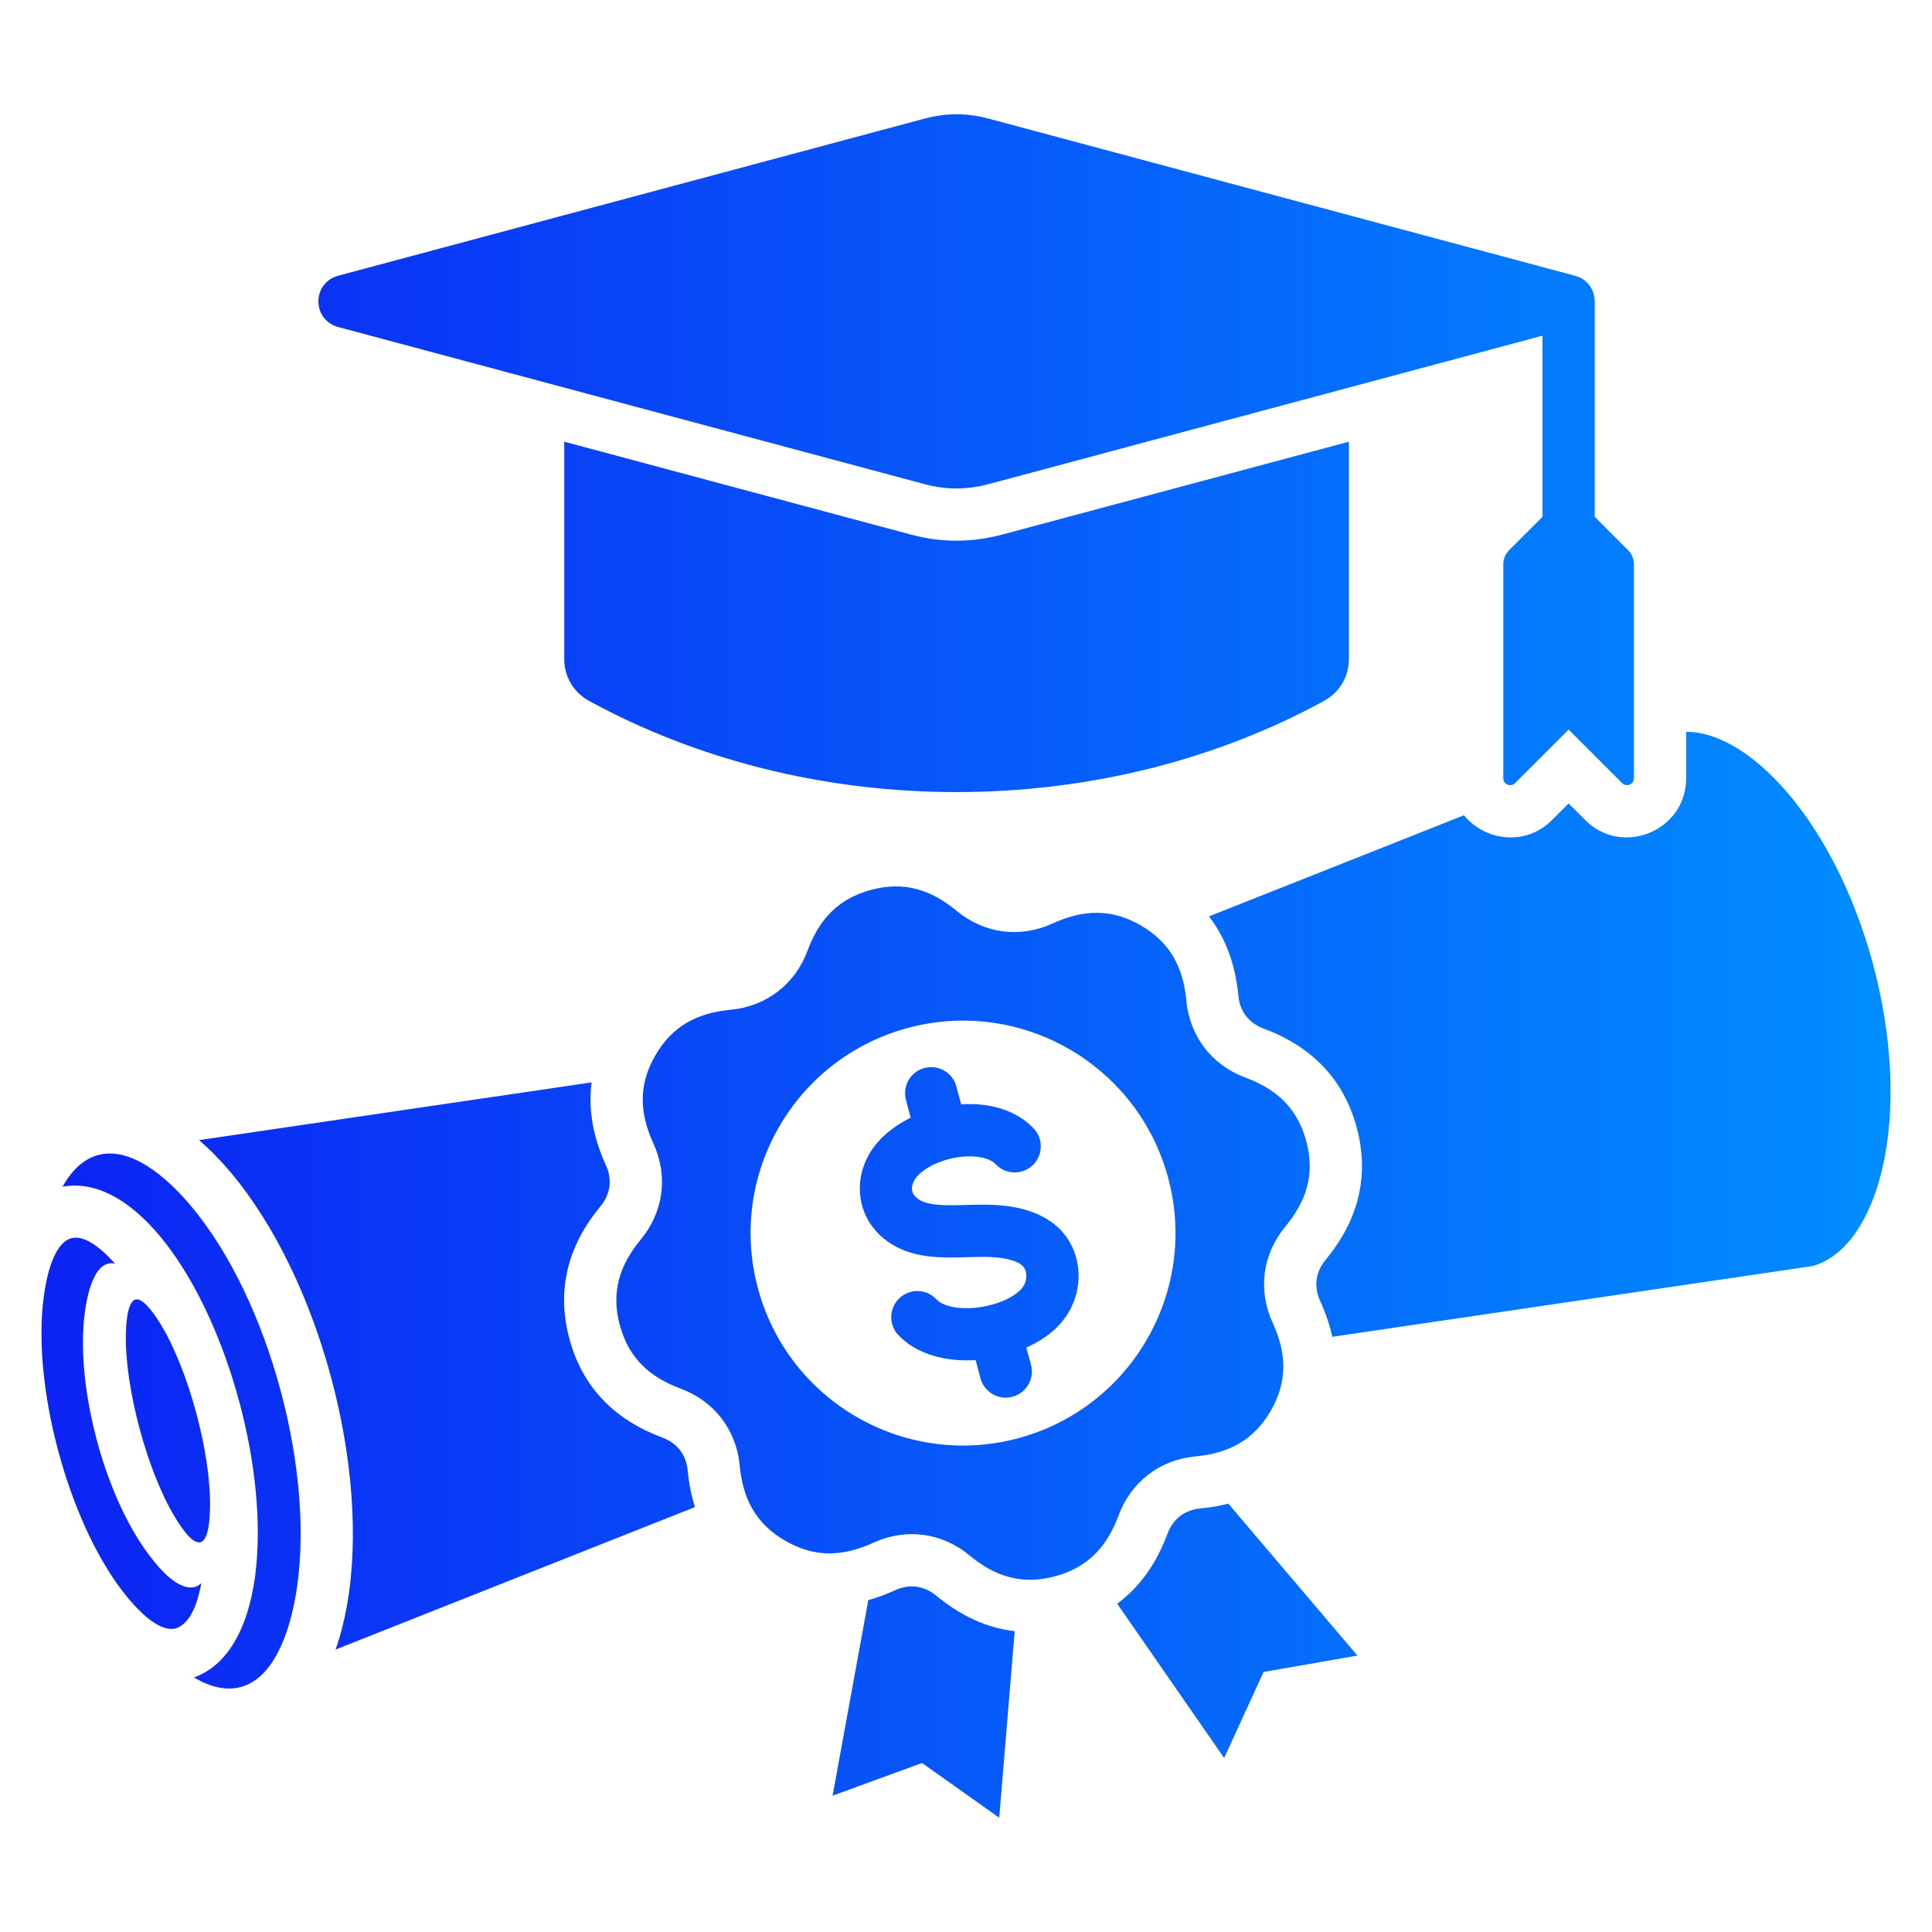 <svg width="91" height="91" viewBox="0 0 91 91" fill="none" xmlns="http://www.w3.org/2000/svg">
<path fill-rule="evenodd" clip-rule="evenodd" d="M8.991 56.796C12.704 61.205 14.929 69.535 13.918 75.208C13.71 76.378 13.38 77.366 12.94 78.101C12.028 79.629 10.696 79.939 9.135 79.008C10.716 78.458 11.701 76.674 12.022 74.194C12.646 69.369 10.803 62.487 7.85 58.62C6.334 56.635 4.59 55.584 2.946 55.897C3.82 54.328 5.12 53.917 6.665 54.763C7.424 55.178 8.215 55.875 8.991 56.796ZM9.894 70.991C9.938 68.472 8.894 64.577 7.597 62.419C7.106 61.602 6.661 61.134 6.379 61.21C6.096 61.285 5.945 61.912 5.928 62.864C5.884 65.38 6.929 69.279 8.225 71.436C9.28 73.191 9.858 73.041 9.894 70.991ZM9.187 74.75C8.367 74.939 7.478 73.84 7.049 73.278C6.091 72.024 5.204 70.166 4.602 67.99C4.592 67.953 4.581 67.915 4.571 67.877C4.561 67.84 4.571 67.876 4.571 67.876L4.57 67.874L4.57 67.872L4.57 67.871L4.569 67.869L4.569 67.868L4.569 67.866L4.568 67.864L4.568 67.863L4.568 67.861L4.567 67.859L4.567 67.858L4.567 67.856L4.567 67.855L4.566 67.853L4.566 67.852L4.565 67.85L4.565 67.848L4.565 67.847L4.564 67.845L4.564 67.843L4.563 67.842L4.563 67.84L4.562 67.839L4.562 67.837L4.562 67.835L4.561 67.834L4.561 67.832L4.561 67.831L4.56 67.829L4.56 67.828L4.56 67.826L4.559 67.824L4.559 67.823L4.559 67.821L4.558 67.82L4.558 67.818L4.557 67.816L4.557 67.815L4.557 67.813L4.556 67.812L4.556 67.81L4.556 67.808L4.555 67.807L4.555 67.805L4.554 67.804L4.554 67.802L4.554 67.8L4.553 67.799L4.553 67.797L4.552 67.796L4.551 67.792L4.551 67.791L4.551 67.789L4.55 67.788L4.55 67.786L4.549 67.784L4.549 67.783L4.548 67.781L4.548 67.78L4.547 67.778L4.547 67.777L4.546 67.775L4.518 67.67L4.518 67.666C3.949 65.476 3.788 63.422 3.991 61.857C4.16 60.55 4.534 59.668 5.073 59.524C5.18 59.495 5.295 59.495 5.418 59.521C4.631 58.634 3.901 58.176 3.36 58.321C2.709 58.496 2.258 59.559 2.054 61.136C1.515 65.305 3.195 71.571 5.746 74.912C6.694 76.153 7.599 76.846 8.247 76.709C9.065 76.464 9.34 75.293 9.483 74.566C9.392 74.653 9.293 74.716 9.189 74.75L9.187 74.75ZM31.204 67.713C28.977 66.886 27.44 65.375 26.817 63.049C26.194 60.723 26.77 58.646 28.285 56.816C28.756 56.246 28.847 55.554 28.539 54.882C27.94 53.575 27.697 52.271 27.865 50.982L9.375 53.702C9.884 54.139 10.383 54.647 10.865 55.219C15.048 60.186 17.48 69.237 16.341 75.631C16.209 76.371 16.03 77.062 15.806 77.696L32.734 70.987C32.562 70.446 32.449 69.869 32.392 69.261C32.322 68.524 31.898 67.971 31.204 67.713ZM83.741 36.837C82.324 35.343 80.806 34.471 79.421 34.466V36.656C79.421 39.13 76.415 40.375 74.666 38.626L73.884 37.844L73.102 38.626C71.84 39.888 69.925 39.592 68.955 38.4L56.945 43.163C57.746 44.199 58.193 45.459 58.329 46.9C58.398 47.636 58.823 48.19 59.516 48.447C61.743 49.275 63.28 50.785 63.904 53.112C64.527 55.438 63.951 57.515 62.436 59.345C61.964 59.915 61.873 60.606 62.181 61.279C62.44 61.842 62.632 62.405 62.753 62.966L85.384 59.633C86.941 59.179 88.07 57.492 88.64 55.12C90.015 49.388 87.799 41.113 83.741 36.837ZM42.162 74.902C41.741 75.095 41.319 75.251 40.899 75.368L39.217 84.579L43.431 83.04L47.066 85.618L47.793 76.83C46.465 76.676 45.233 76.097 44.096 75.156C43.526 74.685 42.834 74.594 42.162 74.902ZM56.541 71.049C55.804 71.118 55.251 71.543 54.993 72.236C54.478 73.623 53.699 74.741 52.622 75.539L57.659 82.804L59.517 78.754L63.936 77.981L57.857 70.824C57.438 70.931 56.998 71.006 56.541 71.049ZM52.687 71.379C52.14 72.851 51.248 73.83 49.692 74.247C48.136 74.664 46.874 74.262 45.665 73.261C44.364 72.184 42.672 71.961 41.137 72.665C39.71 73.318 38.387 73.38 36.992 72.575C35.597 71.77 34.989 70.593 34.842 69.03C34.684 67.349 33.644 65.995 32.062 65.407C30.59 64.86 29.611 63.968 29.194 62.412C28.777 60.856 29.179 59.594 30.18 58.385C31.257 57.084 31.48 55.392 30.776 53.857C30.122 52.43 30.06 51.107 30.866 49.712C31.671 48.317 32.848 47.709 34.411 47.562C36.092 47.404 37.446 46.364 38.034 44.782C38.581 43.31 39.473 42.331 41.029 41.914C42.585 41.497 43.846 41.899 45.056 42.9C46.356 43.977 48.049 44.2 49.584 43.496C51.011 42.843 52.334 42.78 53.729 43.586C55.124 44.391 55.732 45.568 55.879 47.131C56.037 48.812 57.076 50.166 58.659 50.754C60.131 51.301 61.11 52.193 61.527 53.748C61.944 55.304 61.541 56.566 60.541 57.776C59.464 59.076 59.241 60.769 59.944 62.304C60.598 63.731 60.66 65.053 59.855 66.449C59.05 67.844 57.873 68.452 56.31 68.599C54.629 68.757 53.275 69.797 52.687 71.379ZM55.025 55.491C53.595 50.153 48.108 46.986 42.771 48.416C37.433 49.846 34.266 55.333 35.696 60.67C37.126 66.007 42.612 69.175 47.95 67.745C53.288 66.315 56.455 60.828 55.025 55.491ZM48.249 56.969C47.291 56.704 46.385 56.731 45.504 56.754C45.215 56.763 44.936 56.771 44.665 56.768C43.868 56.76 43.419 56.648 43.148 56.393C42.86 56.13 42.945 55.816 43.063 55.599C43.343 55.089 44.266 54.614 45.207 54.495C45.953 54.401 46.613 54.535 46.901 54.838C47.367 55.333 48.139 55.355 48.638 54.889C49.13 54.423 49.155 53.644 48.689 53.15C47.91 52.328 46.681 51.923 45.275 52.017L45.046 51.175C44.877 50.519 44.199 50.129 43.538 50.305C42.885 50.481 42.496 51.156 42.674 51.811L42.894 52.648C42.013 53.078 41.301 53.696 40.911 54.413C40.2 55.701 40.42 57.22 41.462 58.193C42.428 59.092 43.665 59.219 44.639 59.228C44.961 59.232 45.275 59.223 45.571 59.215C46.3 59.194 46.995 59.175 47.588 59.341C48.266 59.527 48.308 59.809 48.333 59.996C48.376 60.288 48.257 60.592 48.011 60.809C47.012 61.689 44.783 61.907 44.097 61.19C43.631 60.698 42.852 60.681 42.36 61.15C41.869 61.619 41.852 62.398 42.318 62.889C43.19 63.802 44.563 64.149 45.953 64.063L46.181 64.92C46.334 65.469 46.825 65.832 47.376 65.832C47.478 65.832 47.579 65.818 47.689 65.79C48.342 65.614 48.74 64.94 48.562 64.283L48.342 63.474C48.833 63.254 49.274 62.977 49.638 62.654C50.503 61.888 50.926 60.765 50.774 59.651C50.587 58.319 49.689 57.366 48.249 56.969ZM42.883 25.173L26.577 20.804V31.024C26.577 31.88 27.013 32.615 27.765 33.024C32.738 35.733 38.677 37.308 45.056 37.308C51.435 37.308 57.373 35.733 62.346 33.024C63.098 32.615 63.535 31.88 63.535 31.024V20.804L47.228 25.173C45.761 25.566 44.35 25.566 42.883 25.173ZM15.922 15.401L43.52 22.796C44.572 23.078 45.539 23.078 46.591 22.796L72.653 15.812V24.342L71.093 25.902C70.903 26.092 70.808 26.323 70.808 26.591V36.656C70.808 36.946 71.157 37.09 71.362 36.886L73.884 34.364L76.406 36.886C76.61 37.09 76.96 36.945 76.96 36.656V26.591C76.96 26.323 76.864 26.092 76.675 25.902L75.114 24.342V14.195C75.107 13.62 74.752 13.139 74.189 12.989L46.591 5.594C45.539 5.312 44.572 5.312 43.52 5.594L15.922 12.989C15.369 13.137 14.997 13.622 14.997 14.195C14.997 14.768 15.369 15.253 15.922 15.401Z" fill="url(#paint0_linear_1100_7763)"/>
<defs>
<linearGradient id="paint0_linear_1100_7763" x1="1.953" y1="45.5" x2="89.048" y2="45.5" gradientUnits="userSpaceOnUse">
<stop stop-color="#0C23F4"/>
<stop offset="1" stop-color="#018EFF"/>
</linearGradient>
</defs>
</svg>
